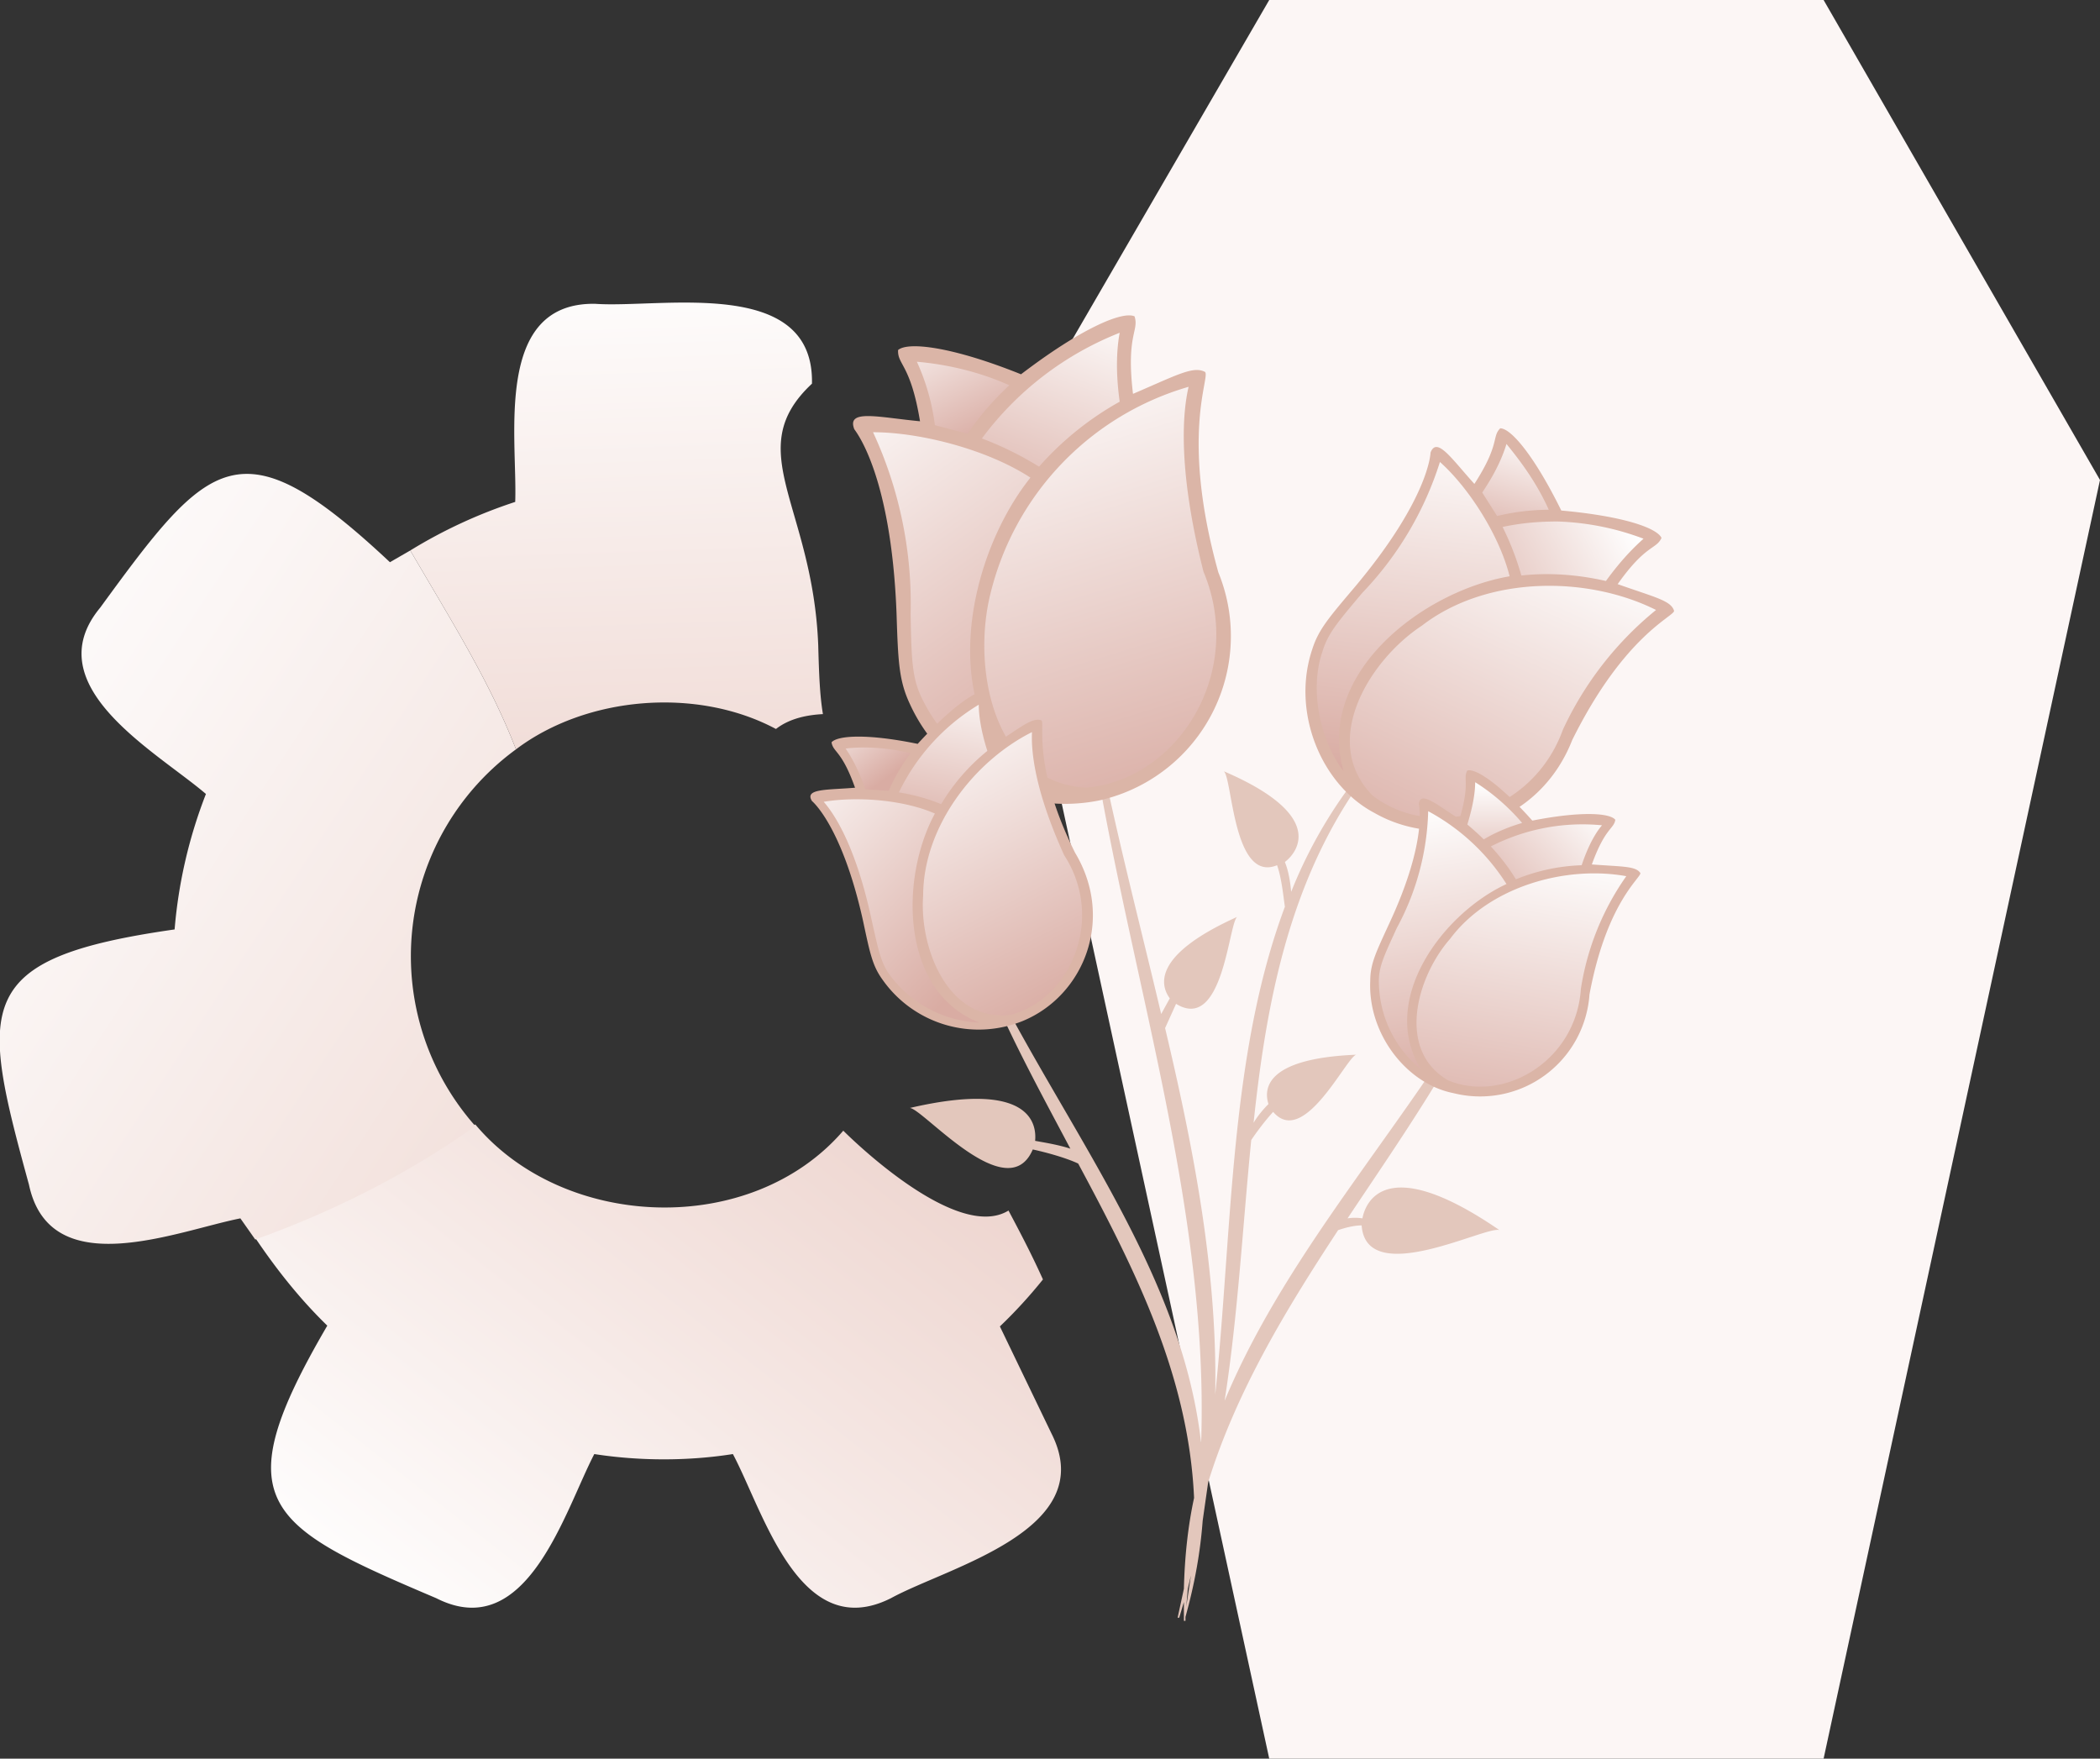 <svg version="1.1" id="Layer_1" xmlns="http://www.w3.org/2000/svg" x="0" y="0" viewBox="0 0 268.2 224.6" style="enable-background:new 0 0 268.2 224.6" xml:space="preserve"><rect x="0" y="0" width="268.2" height="224.6" fill="#333333" stroke="none"/><style>.st6{fill:#dbb5a7}</style><path style="fill:#fcf6f5" d="M232.9 0h-70.8l-35.5 61.2 35.5 163.4h70.8l35.3-163.3z"/><path d="M174 155.6a6 6 0 0 0-1.9 0c6.8-10.2 13.9-20.3 18.8-31.3l-.2-.1c-10.4 18.7-26.1 35-34.3 54.7 1.7-10.9 2.3-22.2 3.4-33.3.6-.9 1.7-2.4 2.8-3.6 3.9 4.6 9.3-6.9 10.6-7.3-12.1.5-11.7 4.7-11.2 6.3-.8.8-1.5 1.7-1.9 2.4 2.1-20 6.4-39.1 22.7-53.6l-.1-.2a60 60 0 0 0-17.8 24.3c-.1-1.1-.3-2.6-.8-3.8l.1-.1s7-5.1-7.9-11.5c1.1.9 1.2 14.3 6.8 12 .6 1.7.8 4 1 5.3-7.1 19-6.7 41.3-8.9 62.3.3-15.6-2.7-31.2-6.4-46.8l1.4-3.1c6 3.7 6.7-10.2 7.8-11.1-11.1 5-9.7 8.9-8.6 10.4l-1.1 2c-3.8-16.1-8.2-32.2-10.3-48.2h-.2c3.2 34.5 16.8 68.5 15.6 103-2.6-23.1-18.9-42.1-29-63.9l-.2.1c3.3 9.2 8 17.7 12.5 26.2-1.5-.5-3.4-.8-4.5-1 .2-2.1-.5-7.8-16-4.2 1.7.1 12.5 12.8 15.7 5.3 1.4.3 4.1 1 5.8 1.8 7.3 13.6 14.1 27.1 14.8 42.7-.8 3.7-1.2 7.6-1.3 11.6l-.8 3.7h.2l.6-2v2.4h.2v-.5c1.2-4.3 1.9-8.3 2.2-12.3l.7-4.9c3.6-11.6 9.9-22 16.6-32.2.9-.3 2-.6 3-.6.6 8.1 15.9 0 17.6.6-15-10.3-17.2-3.1-17.5-1.5zm-22.5 49.6.2-2.3.4-1.7-.6 4z" style="fill:#e3c7bc"/><linearGradient id="SVGID_1_" gradientUnits="userSpaceOnUse" x1="-2611" y1="-1815.8" x2="-2622" y2="-1870.2" gradientTransform="rotate(-24 3257.1 -7318.6)"><stop offset="0" style="stop-color:#d9aca3"/><stop offset="1" style="stop-color:#fff"/></linearGradient><path d="m137.1 101.4 1.5.1c-7.3 2.2-18.2-3.7-21.7-11.9-1.4-3.2-1.4-4.2-1.6-11.3-.7-18.8-5.6-24.1-5.6-24.1 4.3-.7 18 2.2 23.1 6.5-9.1 9.7-13.6 36.6 4.3 40.7z" style="fill:url(#SVGID_1_)"/><linearGradient id="SVGID_2_" gradientUnits="userSpaceOnUse" x1="-2610.4" y1="-1846.9" x2="-2587.4" y2="-1870.9" gradientTransform="rotate(-24 3257.1 -7318.6)"><stop offset="0" style="stop-color:#d9aca3"/><stop offset="1" style="stop-color:#fff"/></linearGradient><path d="M144.2 41.1s-1.3 3.1-.2 10.7a36.4 36.4 0 0 0-11.1 9c-3-2-6-3.4-8.9-4.3 2.5-6.4 19.1-16.2 20.2-15.4z" style="fill:url(#SVGID_2_)"/><linearGradient id="SVGID_3_" gradientUnits="userSpaceOnUse" x1="-2606.7" y1="-1855" x2="-2607.6" y2="-1874.6" gradientTransform="rotate(-24 3257.1 -7318.6)"><stop offset="0" style="stop-color:#d9aca3"/><stop offset="1" style="stop-color:#fff"/></linearGradient><path d="M130.6 48.9c-2.3 2-4.6 4.5-6.6 7.5-1.9-.6-3.7-1.1-5.4-1.4-1.1-7.3-3.1-9.9-3.1-9.9s7.2.1 15.1 3.8z" style="fill:url(#SVGID_3_)"/><linearGradient id="SVGID_4_" gradientUnits="userSpaceOnUse" x1="-2605" y1="-1801.9" x2="-2597.4" y2="-1863.5" gradientTransform="rotate(-24 3257.1 -7318.6)"><stop offset="0" style="stop-color:#d9aca3"/><stop offset="1" style="stop-color:#fff"/></linearGradient><path d="M155.1 72.5c5.6 13.8-3.6 27.6-15.9 28.7-19.4-2.2-15.4-31-5.8-40.8a44.3 44.3 0 0 1 20.4-12.7c-.1.1-3.3 6.6 1.3 24.8z" style="fill:url(#SVGID_4_)"/><path class="st6" d="M153.9 47.5c-1.5-.8-3.6.4-9.2 2.8-.9-7.6.8-8 .2-9.9-1.6-.7-6.9 1.6-14.5 7.4-8.7-3.5-14.4-4.2-15.7-3.1-.1 1.9 1.6 1.8 2.8 9.1-5.3-.5-9.4-1.6-8.4 1 0 .1 4.7 5.4 5.4 23.5.2 6.2.3 8.6 1.7 11.6a21.8 21.8 0 0 0 24.3 12.3 21.5 21.5 0 0 0 15.1-29.1c-4.9-17.6-1-24.9-1.7-25.6zM143 51.3a39.2 39.2 0 0 0-10.3 8.3 41.2 41.2 0 0 0-7.3-3.6A40.3 40.3 0 0 1 143 42.5c-.3 1.6-.6 4.5 0 8.8zm-14.1-2.1c-2 1.9-3.8 3.9-5.3 6.2l-4.2-1.1a28 28 0 0 0-2.3-8.1c2.3.2 6.9.8 11.8 3zm-11.1 40.1c-1.3-2.6-1.4-4.9-1.5-10.9a52.1 52.1 0 0 0-4.8-23.2c6 0 14.6 2.2 20.1 5.8-8.6 10.8-12.3 31.6 1.3 39.9a21.5 21.5 0 0 1-15.1-11.6zM153.7 73c5.4 12.9-3.3 26.6-15 27.6-11.8-.7-14.6-15.2-12.2-24.8a36.5 36.5 0 0 1 25.3-26.4c-.7 3-1.5 10.2 1.9 23.6z"/><g><linearGradient id="SVGID_5_" gradientUnits="userSpaceOnUse" x1="-3432.7" y1="-2923.6" x2="-3440.2" y2="-2960.8" gradientTransform="rotate(-34.2 3300 -7179.6)"><stop offset="0" style="stop-color:#d9aca3"/><stop offset="1" style="stop-color:#fff"/></linearGradient><path d="m128.2 130.4 1-.1c-4.7 2.4-12.7-.3-16.1-5.4-1.3-2-1.4-2.6-2.4-7.4-2.7-12.6-6.7-15.6-6.7-15.6 2.8-1 12.4-.7 16.3 1.6-4.9 7.6-4.7 26.3 7.9 26.9z" style="fill:url(#SVGID_5_)"/><linearGradient id="SVGID_6_" gradientUnits="userSpaceOnUse" x1="-3432.2" y1="-2944.8" x2="-3416.5" y2="-2961.3" gradientTransform="rotate(-34.2 3300 -7179.6)"><stop offset="0" style="stop-color:#d9aca3"/><stop offset="1" style="stop-color:#fff"/></linearGradient><path d="M125.6 88.9s-.5 2.2 1.1 7.2c-2.5 2-4.7 4.4-6.4 7.4-2.2-1-4.5-1.5-6.5-1.8 1-4.6 11-13.2 11.8-12.8z" style="fill:url(#SVGID_6_)"/><linearGradient id="SVGID_7_" gradientUnits="userSpaceOnUse" x1="-3429.7" y1="-2950.4" x2="-3430.3" y2="-2963.8" gradientTransform="rotate(-34.2 3300 -7179.6)"><stop offset="0" style="stop-color:#d9aca3"/><stop offset="1" style="stop-color:#fff"/></linearGradient><path d="M117.4 95.8a22.5 22.5 0 0 0-3.5 5.9l-3.8-.3c-1.6-4.8-3.3-6.3-3.3-6.3s4.8-.9 10.6.7z" style="fill:url(#SVGID_7_)"/><linearGradient id="SVGID_8_" gradientUnits="userSpaceOnUse" x1="-3428.5" y1="-2914.1" x2="-3423.3" y2="-2956.2" gradientTransform="rotate(-34.2 3300 -7179.6)"><stop offset="0" style="stop-color:#d9aca3"/><stop offset="1" style="stop-color:#fff"/></linearGradient><path d="M136.8 108.7c5.5 8.6.9 19.1-7.2 21.3-13.4.9-14.1-19-8.9-26.8 1.6-4 9.8-10.4 12.2-11 0 .1-1.4 4.8 3.9 16.5z" style="fill:url(#SVGID_8_)"/><path class="st6" d="M133 92c-1.1-.4-2.4.7-5.9 3-1.5-5-.4-5.5-1.1-6.7-1.2-.3-4.4 1.9-8.8 6.7-6.3-1.3-10.2-1.1-11-.2.2 1.3 1.3 1 3 5.8-3.6.3-6.5.1-5.5 1.7 0 0 3.8 3.1 6.5 15.2.9 4.2 1.2 5.8 2.5 7.6a15 15 0 0 0 17.9 5.3c7.8-3.2 11.8-13 6.7-21.5-5.5-11.1-3.8-16.5-4.3-16.9zm-6.9 3.9a25.6 25.6 0 0 0-5.9 6.8 24 24 0 0 0-5.4-1.5A26.5 26.5 0 0 1 125 90c0 1.1.2 3.1 1.1 5.9zm-9.8.3a23.1 23.1 0 0 0-2.8 4.8l-3-.2c-.9-2.7-1.9-4.3-2.5-5.2 1.6-.2 4.7-.3 8.3.6zm-2.6 28.4c-1.2-1.6-1.5-3.2-2.4-7.2-2-9.3-4.7-13.4-6.1-15 4.1-.7 10.1-.3 14.2 1.5-4.5 8.3-4.4 22.8 5.7 26.7a15 15 0 0 1-11.4-6zm22.2-15.4c5.2 8 1 18.3-6.8 20.4-8 1-11.7-8.5-11.2-15.2 0-8.8 6.5-17.2 13.9-20.9-.1 2.2.2 7.1 4.1 15.7z"/></g><g><linearGradient id="SVGID_9_" gradientUnits="userSpaceOnUse" x1="2387.9" y1="887.6" x2="2378.9" y2="843.1" gradientTransform="rotate(18.4 3717 -6344.9)"><stop offset="0" style="stop-color:#d9aca3"/><stop offset="1" style="stop-color:#fff"/></linearGradient><path d="m173.9 101.2.8.9c-5.7-2.7-9-12.3-6.6-19.2.9-2.7 1.5-3.3 5.3-7.7 10-11.7 9.9-17.7 9.9-17.7 3 2 9.6 11.3 10.4 16.7-10.8.9-28.3 14.6-19.8 27z" style="fill:url(#SVGID_9_)"/><linearGradient id="SVGID_10_" gradientUnits="userSpaceOnUse" x1="2388.4" y1="862.2" x2="2407.3" y2="842.5" gradientTransform="rotate(18.4 3717 -6344.9)"><stop offset="0" style="stop-color:#d9aca3"/><stop offset="1" style="stop-color:#fff"/></linearGradient><path d="M211.5 68.7s-2.5 1.2-6.1 6.3c-3.7-.9-7.6-1.3-11.7-.7-.7-2.8-1.8-5.4-3-7.5 5.1-2.5 20.5.8 20.8 1.9z" style="fill:url(#SVGID_10_)"/><linearGradient id="SVGID_11_" gradientUnits="userSpaceOnUse" x1="2391.4" y1="855.5" x2="2390.8" y2="839.5" gradientTransform="rotate(18.4 3717 -6344.9)"><stop offset="0" style="stop-color:#d9aca3"/><stop offset="1" style="stop-color:#fff"/></linearGradient><path d="M198.9 65.9c-2.5-.1-5.3.2-8.1.9-.8-1.4-1.6-2.7-2.5-3.8 3.4-5 3.6-7.7 3.6-7.7s4.3 4 7 10.6z" style="fill:url(#SVGID_11_)"/><linearGradient id="SVGID_12_" gradientUnits="userSpaceOnUse" x1="2392.9" y1="899" x2="2399.1" y2="848.6" gradientTransform="rotate(18.4 3717 -6344.9)"><stop offset="0" style="stop-color:#d9aca3"/><stop offset="1" style="stop-color:#fff"/></linearGradient><path d="M200.7 93.7c-4.2 11.4-17.4 14.7-25.5 8.6-10.6-12 7.8-27.2 19-27.9 5-1.4 17 1.8 19.3 3.6 0 0-5.5 2.1-12.8 15.7z" style="fill:url(#SVGID_12_)"/><path class="st6" d="M213.8 78c-.4-1.3-2.4-1.7-7.2-3.4 3.6-5.1 4.9-4.4 5.6-5.9-.6-1.3-5-2.8-12.8-3.5-3.4-6.9-6.4-10.5-7.8-10.5-1.1 1.1 0 2-3.3 7.1-2.9-3.2-4.8-6.1-5.6-4 0 .1-.2 5.9-9.7 17.2-3.3 3.9-4.6 5.4-5.4 7.9-2.7 8 1.1 17.3 7.9 20.9 8.7 5 21 1.7 25.3-9.3 6.7-13.5 13.1-15.8 13-16.5zm-8.7-3.8c-3.5-.8-7.2-1.1-10.8-.7a36 36 0 0 0-2.4-6.2c2.3-.5 4.6-.7 7-.7a34 34 0 0 1 11 2.2c-1 .9-2.7 2.5-4.8 5.4zm-7.3-9.1a29 29 0 0 0-6.6.8l-1.9-3c1.9-2.8 2.7-4.9 3.1-6.2 1.2 1.5 3.6 4.4 5.4 8.4zm-28.9 18.1c.7-2.3 1.9-3.7 5.1-7.5a42.7 42.7 0 0 0 9.9-16.7c3.7 3.3 7.6 9.4 8.9 14.6-11.1 1.9-24.8 12.4-21.2 24.9-3-3.9-4.4-10.4-2.7-15.3zm30.7 10c-3.9 10.8-16.7 14.3-24.3 8.4-6.8-6.9-.4-17.3 6.3-21.7 8.3-6.4 21.1-6.4 29.9-2a43 43 0 0 0-11.9 15.3z"/></g><g><linearGradient id="SVGID_13_" gradientUnits="userSpaceOnUse" x1="325.6" y1="377.2" x2="318.5" y2="341.6" gradientTransform="rotate(2.6 5517.3 -2777.4) scale(1)"><stop offset="0" style="stop-color:#d9aca3"/><stop offset="1" style="stop-color:#fff"/></linearGradient><path d="M183.9 138c.3.2.5.4.9.5-4.9-.8-9.5-7.5-9.2-13.3.1-2.2.4-2.8 2.4-7 5.1-11.2 3.8-15.7 3.8-15.7 2.7.9 9.8 6.6 11.6 10.5-8.3 3-18.8 17.4-9.5 25z" style="fill:url(#SVGID_13_)"/><linearGradient id="SVGID_14_" gradientUnits="userSpaceOnUse" x1="326" y1="356.9" x2="341" y2="341.2" gradientTransform="rotate(2.6 5517.3 -2777.4) scale(1)"><stop offset="0" style="stop-color:#d9aca3"/><stop offset="1" style="stop-color:#fff"/></linearGradient><path d="M205.7 104.9s-1.7 1.4-3.3 6.2c-3.1.1-6.1.7-9.1 2-1.1-2-2.5-3.7-3.9-5.1 3.3-3.1 15.8-3.9 16.3-3.1z" style="fill:url(#SVGID_14_)"/><linearGradient id="SVGID_15_" gradientUnits="userSpaceOnUse" x1="328.4" y1="351.6" x2="327.9" y2="338.7" gradientTransform="rotate(2.6 5517.3 -2777.4) scale(1)"><stop offset="0" style="stop-color:#d9aca3"/><stop offset="1" style="stop-color:#fff"/></linearGradient><path d="M195.4 105.5c-2 .5-4 1.3-6.1 2.5l-2.7-2.4c1.5-4.6 1.1-6.7 1.1-6.7s4.2 2.1 7.7 6.6z" style="fill:url(#SVGID_15_)"/><linearGradient id="SVGID_16_" gradientUnits="userSpaceOnUse" x1="329.6" y1="386.2" x2="334.6" y2="346" gradientTransform="rotate(2.6 5517.3 -2777.4) scale(1)"><stop offset="0" style="stop-color:#d9aca3"/><stop offset="1" style="stop-color:#fff"/></linearGradient><path d="M202.8 126.4c-.8 9.7-10.2 15.1-17.7 12.1-10.7-7 .1-22.6 8.6-25.5a28.9 28.9 0 0 1 15.6-1.4c-.1 0-3.8 2.8-6.5 14.8z" style="fill:url(#SVGID_16_)"/><path class="st6" d="M209.5 111.5c-.6-.9-2.2-.8-6.2-1.1 1.7-4.7 2.8-4.5 3-5.7-.7-.9-4.5-1.1-10.6.1-4.1-4.6-7.2-6.7-8.3-6.4-.6 1.1.4 1.5-1 6.2-2.9-1.8-5-3.7-5.2-1.9 0 0 1.2 4.6-3.8 15.3-1.7 3.7-2.4 5.1-2.4 7.3-.3 6.7 4.6 13.1 10.6 14.3A14 14 0 0 0 203 127c2.2-11.8 6.6-14.9 6.5-15.5zm-7.5-1c-2.9.1-5.7.7-8.4 1.8-.9-1.5-2-2.9-3.2-4.2a25.7 25.7 0 0 1 14.2-2.7c-.7.8-1.7 2.4-2.6 5.1zm-7.6-5.4c-1.7.5-3.4 1.2-4.9 2.1a36 36 0 0 0-2.1-1.9c.8-2.6 1-4.3 1-5.4 1.3.8 3.7 2.5 6 5.2zm-18.3 20.2c0-1.9.7-3.3 2.3-6.8a33 33 0 0 0 4-14.9 27 27 0 0 1 10 9.3c-8.2 3.8-16.4 14.9-10.9 23.7a14.6 14.6 0 0 1-5.4-11.3zm25.8 1c-.6 9.1-9.7 14.6-16.9 11.7-6.7-3.8-4.1-13.2.2-18.1 5-6.7 14.8-9.4 22.5-8a34 34 0 0 0-5.8 14.4z"/></g><linearGradient id="SVGID_17_" gradientUnits="userSpaceOnUse" x1="141.3" y1="101.2" x2="53" y2="214.1"><stop offset="0" style="stop-color:#e5c0b7"/><stop offset="1" style="stop-color:#fff"/></linearGradient><path d="m134.3 183.1-6.6-13.7a62 62 0 0 0 5.5-6c-1.4-3.1-2.7-5.6-4.4-8.8-6.5 4-19.7-8.8-21.1-10.2-11.8 13.7-35.7 12.7-47-.8-8.6 6.2-18.3 11-28.1 14.5 2.7 4 5.7 7.8 9.2 11.2-13.2 22.6-8 25.5 13.9 34.8 11.6 5.9 16.4-11.1 20.2-18.4 5.8.9 12 .9 17.7 0 3.9 7.3 8.5 24.3 20.2 18.4 7.3-4 26.7-8.7 20.5-21z" style="fill:url(#SVGID_17_)"/><linearGradient id="SVGID_18_" gradientUnits="userSpaceOnUse" x1="129.4" y1="178.8" x2="-17.6" y2="82.7"><stop offset="0" style="stop-color:#e5c0b7"/><stop offset=".4" style="stop-color:#f2e0db"/><stop offset=".8" style="stop-color:#fbf6f5"/><stop offset="1" style="stop-color:#fff"/></linearGradient><path d="M49.8 71.8c-19.1-17.9-23-13.4-37 5.8-8.3 10 7.2 18.4 13.5 23.8a61.5 61.5 0 0 0-4 17.3c-25.9 3.7-24.9 9.6-18.6 32.6 2.7 12.7 18.9 5.9 27 4.3l1.9 2.7c9.8-3.5 19.6-8.4 28.1-14.5a32.7 32.7 0 0 1 5.2-48.1c-3.4-8.8-8.5-16.8-13.5-25.4l-2.6 1.5z" style="fill:url(#SVGID_18_)"/><linearGradient id="SVGID_19_" gradientUnits="userSpaceOnUse" x1="81.2" y1="150.7" x2="77.2" y2="31.7"><stop offset="0" style="stop-color:#e5c0b7"/><stop offset="1" style="stop-color:#fff"/></linearGradient><path d="M104.5 82.4c-.7-17.9-9.9-24.9-.8-33.4.3-13.8-19.3-9.6-27.7-10.2-13-.2-9.9 17.1-10.2 25.3a62.9 62.9 0 0 0-13.4 6.2c5 8.6 10.1 16.6 13.5 25.4 9-6.8 23.1-8 33.2-2.6 1.8-1.4 4.1-1.8 6-1.9-.4-2.4-.5-5.1-.6-8.8z" style="fill:url(#SVGID_19_)"/></svg>